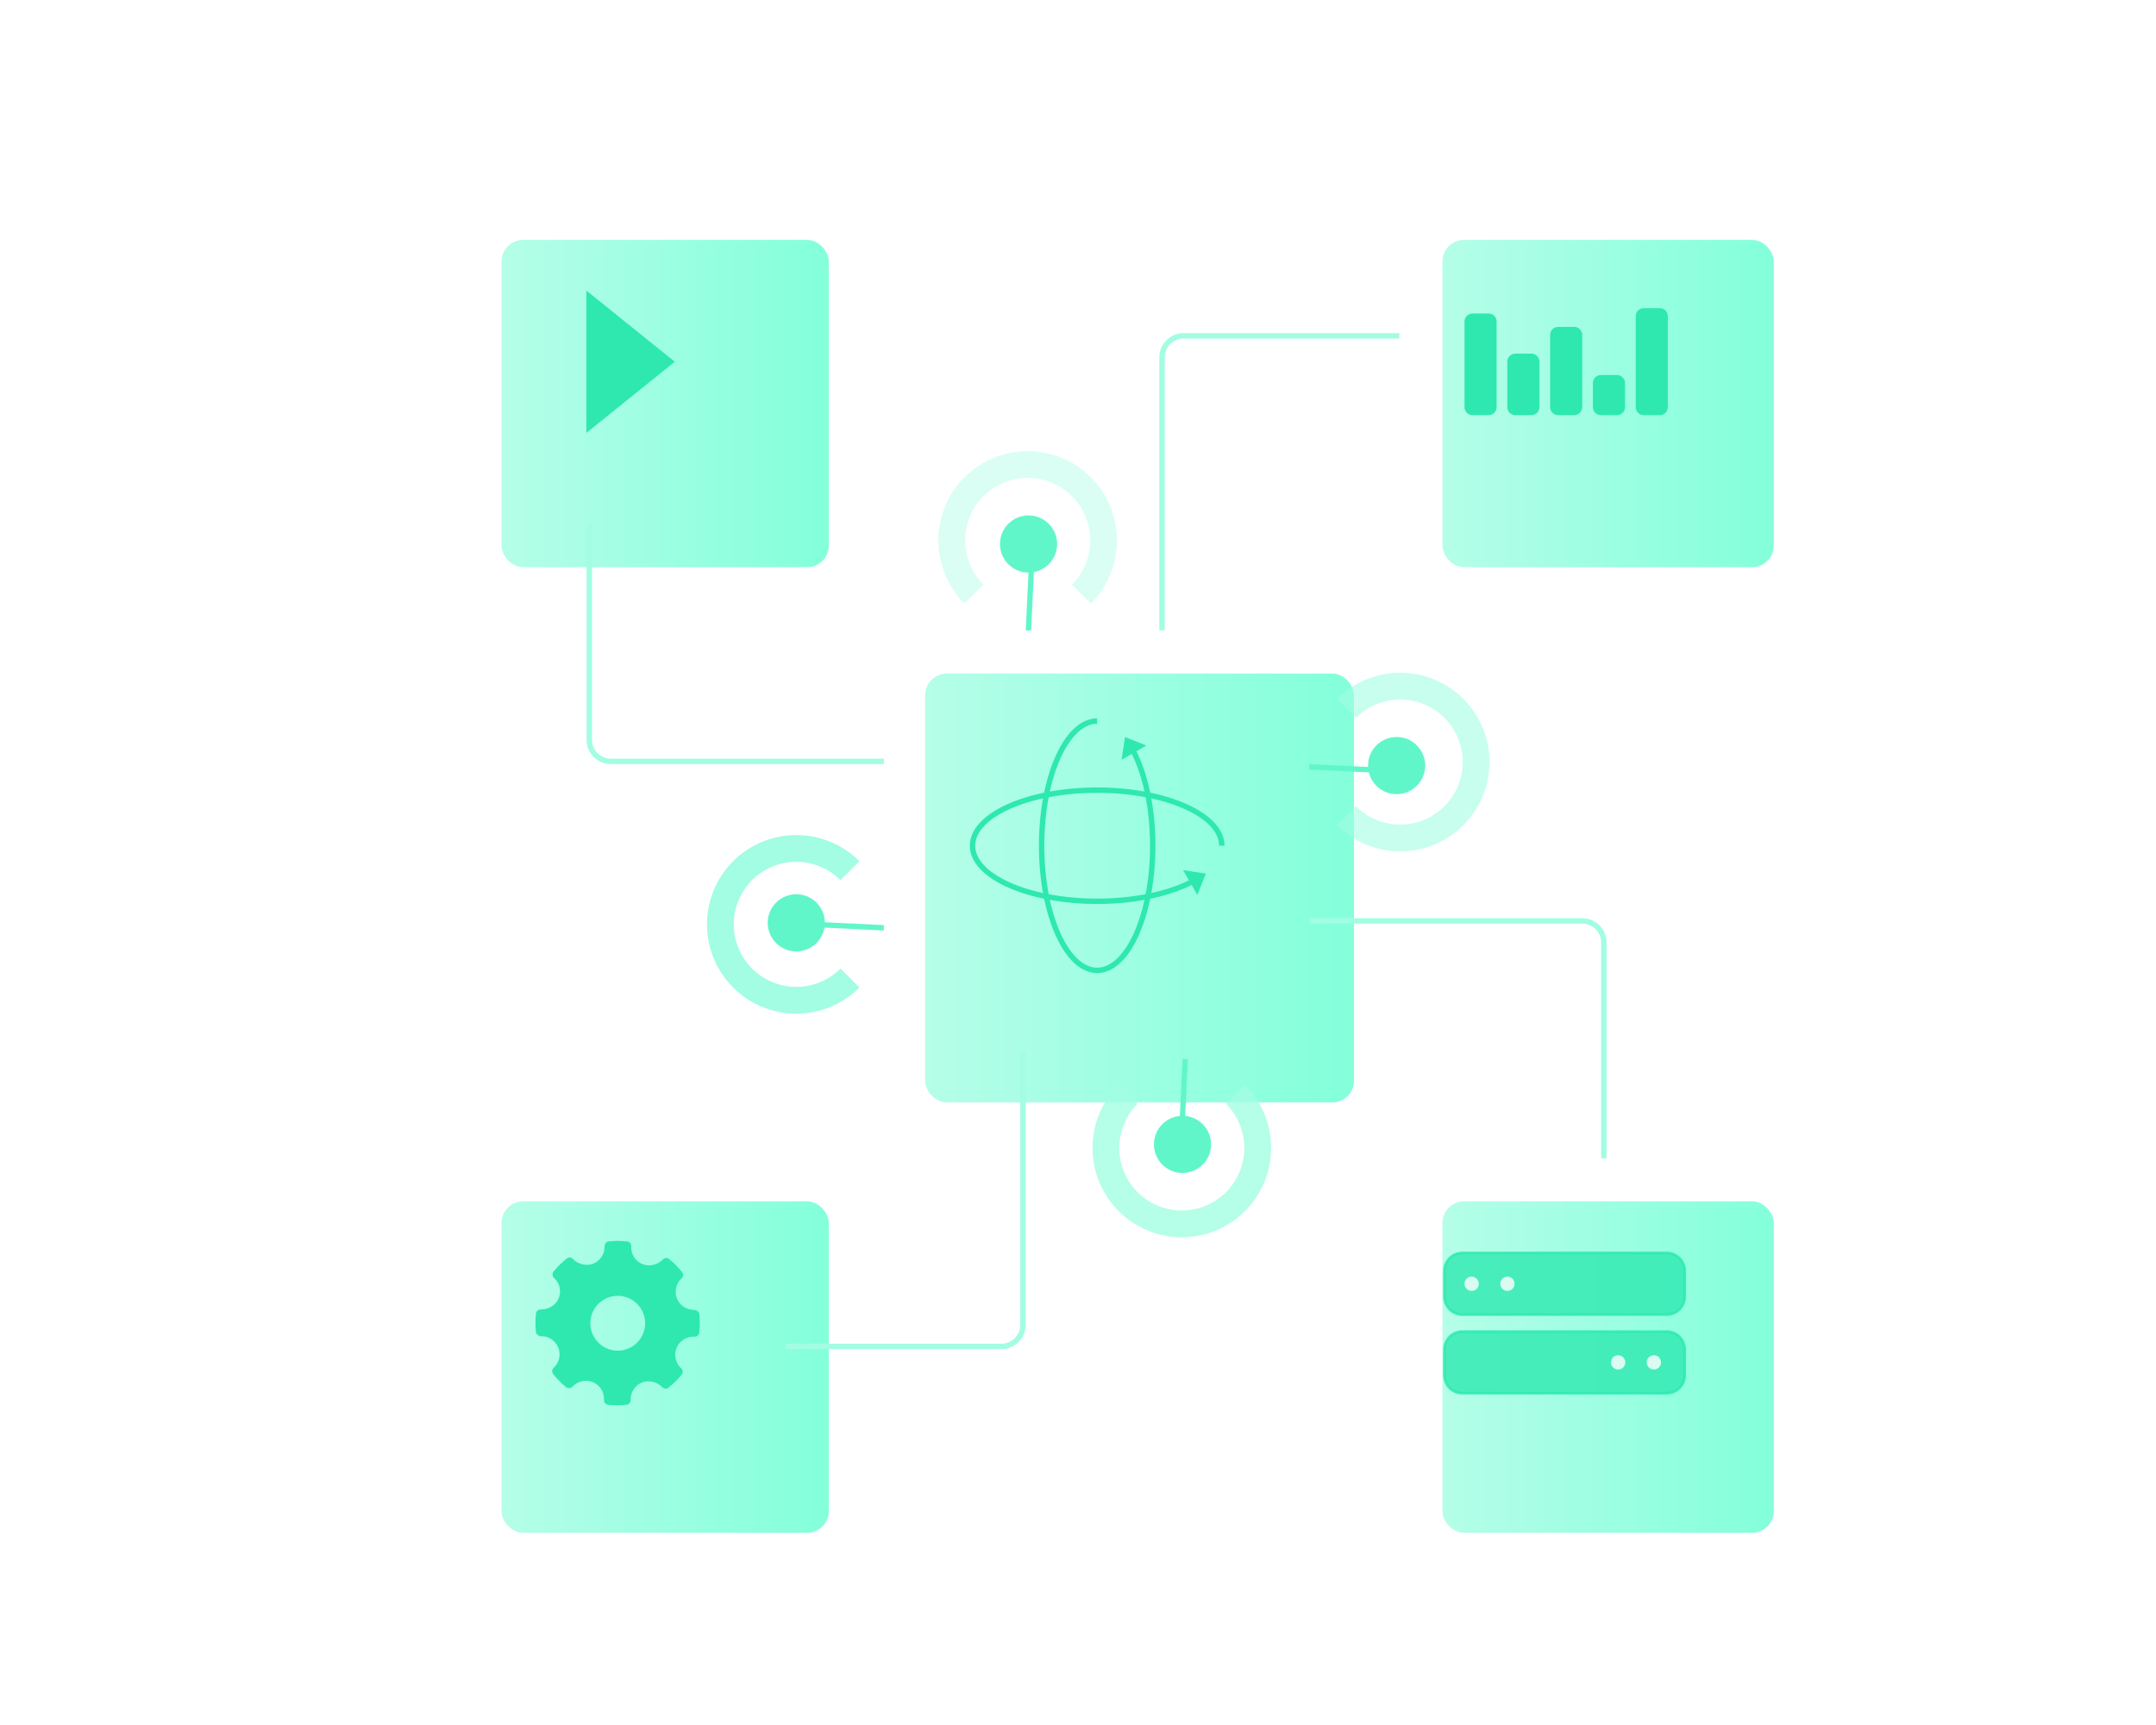 <svg width="800" height="640" viewBox="0 0 800 640" fill="none" xmlns="http://www.w3.org/2000/svg">
<g filter="url(#filter0_d)">
<rect x="327.291" y="233.904" width="159.111" height="159.111" rx="8" fill="url(#paint0_linear)"/>
</g>
<path d="M453.366 313.772C453.366 302.385 432.658 293.153 407.113 293.153C381.568 293.153 360.86 302.385 360.86 313.772C360.86 325.16 381.568 334.391 407.113 334.391C415.423 334.391 423.221 333.414 429.961 331.704C434.611 330.524 438.758 328.995 442.221 327.197" stroke="#2EE8B0" stroke-width="2"/>
<path d="M439.94 323.49L446.738 324.499L444.213 330.891L439.94 323.49Z" fill="#2EE8B0" stroke="#2EE8B0"/>
<path d="M407.113 267.523C395.726 267.523 386.495 288.231 386.495 313.776C386.495 339.321 395.726 360.029 407.113 360.029C418.501 360.029 427.732 339.321 427.732 313.776C427.732 305.466 426.755 297.668 425.045 290.928C423.865 286.278 422.336 282.132 420.538 278.668" stroke="#2EE8B0" stroke-width="2"/>
<path d="M416.829 280.95L417.839 274.152L424.231 276.677L416.829 280.95Z" fill="#2EE8B0" stroke="#2EE8B0"/>
<g filter="url(#filter1_d)">
<rect x="519.217" y="73" width="122.955" height="121.437" rx="8" fill="url(#paint1_linear)"/>
</g>
<path d="M546.394 116.806H552.35C553.719 116.806 554.828 117.915 554.828 119.284V151.051C554.828 152.42 553.719 153.529 552.35 153.529H546.394C545.025 153.529 543.916 152.42 543.916 151.051V119.284C543.916 117.915 545.025 116.806 546.394 116.806Z" fill="#2EE8B0" stroke="#2EE8B0"/>
<path d="M562.277 131.697H568.234C569.603 131.697 570.712 132.807 570.712 134.175V151.052C570.712 152.42 569.603 153.53 568.234 153.53H562.277C560.909 153.53 559.799 152.42 559.799 151.052V134.175C559.799 132.807 560.909 131.697 562.277 131.697Z" fill="#2EE8B0" stroke="#2EE8B0"/>
<path d="M578.162 121.772H584.119C585.487 121.772 586.597 122.881 586.597 124.25V151.054C586.597 152.422 585.487 153.532 584.119 153.532H578.162C576.794 153.532 575.684 152.422 575.684 151.054V124.25C575.684 122.881 576.794 121.772 578.162 121.772Z" fill="#2EE8B0" stroke="#2EE8B0"/>
<path d="M594.043 139.641H599.999C601.368 139.641 602.477 140.751 602.477 142.119V151.054C602.477 152.422 601.368 153.532 599.999 153.532H594.043C592.674 153.532 591.564 152.422 591.564 151.054V142.119C591.564 140.751 592.674 139.641 594.043 139.641Z" fill="#2EE8B0" stroke="#2EE8B0"/>
<path d="M609.927 114.822H615.884C617.252 114.822 618.362 115.931 618.362 117.3V151.053C618.362 152.421 617.252 153.531 615.884 153.531H609.927C608.559 153.531 607.449 152.421 607.449 151.053V117.3C607.449 115.931 608.559 114.822 609.927 114.822Z" fill="#2EE8B0" stroke="#2EE8B0"/>
<g filter="url(#filter2_d)">
<rect x="170.086" y="73" width="121.437" height="121.437" rx="8" fill="url(#paint2_linear)"/>
</g>
<g filter="url(#filter3_d)">
<rect x="519.217" y="429.721" width="122.955" height="122.955" rx="8" fill="url(#paint3_linear)"/>
</g>
<path opacity="0.8" d="M542.58 464.867H618.507C622.159 464.867 625.125 467.846 625.125 471.527V481.073C625.125 484.754 622.159 487.733 618.507 487.733H542.58C538.928 487.733 535.962 484.754 535.962 481.073V471.527C535.962 467.846 538.928 464.867 542.58 464.867Z" fill="#2EE8B0" stroke="#2EE8B0"/>
<path opacity="0.8" d="M548.72 476.299C548.72 474.835 547.533 473.647 546.068 473.647C544.604 473.647 543.417 474.835 543.417 476.299C543.417 477.764 544.604 478.951 546.068 478.951C547.533 478.951 548.72 477.764 548.72 476.299Z" fill="white"/>
<path opacity="0.8" d="M561.979 476.299C561.979 474.835 560.792 473.647 559.328 473.647C557.863 473.647 556.676 474.835 556.676 476.299C556.676 477.764 557.863 478.951 559.328 478.951C560.792 478.951 561.979 477.764 561.979 476.299Z" fill="white"/>
<path opacity="0.8" d="M542.579 494.037H618.505C622.157 494.037 625.123 497.016 625.123 500.697V510.244C625.123 513.925 622.157 516.904 618.505 516.904H542.579C538.926 516.904 535.96 513.925 535.96 510.244V500.697C535.96 497.016 538.926 494.037 542.579 494.037Z" fill="#2EE8B0" stroke="#2EE8B0"/>
<path opacity="0.8" d="M603.083 505.469C603.083 504.004 601.896 502.817 600.432 502.817C598.967 502.817 597.78 504.004 597.78 505.469C597.78 506.933 598.967 508.121 600.432 508.121C601.896 508.121 603.083 506.933 603.083 505.469Z" fill="white"/>
<path opacity="0.8" d="M616.34 505.469C616.34 504.004 615.153 502.817 613.688 502.817C612.224 502.817 611.037 504.004 611.037 505.469C611.037 506.933 612.224 508.121 613.688 508.121C615.153 508.121 616.34 506.933 616.34 505.469Z" fill="white"/>
<g filter="url(#filter4_d)">
<rect x="170.086" y="429.721" width="121.437" height="122.955" rx="8" fill="url(#paint4_linear)"/>
</g>
<path fill-rule="evenodd" clip-rule="evenodd" d="M259.479 487.498C259.382 486.64 258.383 485.996 257.518 485.996C254.724 485.996 252.244 484.355 251.203 481.817C250.141 479.218 250.826 476.187 252.909 474.276C253.565 473.677 253.644 472.673 253.094 471.976C251.664 470.16 250.038 468.519 248.263 467.097C247.568 466.539 246.548 466.617 245.945 467.284C244.127 469.298 240.862 470.046 238.339 468.993C235.713 467.889 234.058 465.228 234.22 462.372C234.273 461.475 233.617 460.695 232.723 460.591C230.445 460.327 228.147 460.319 225.862 460.573C224.978 460.67 224.322 461.432 224.352 462.318C224.451 465.145 222.776 467.759 220.176 468.824C217.683 469.842 214.441 469.101 212.627 467.105C212.027 466.448 211.024 466.367 210.325 466.912C208.497 468.346 206.835 469.988 205.391 471.789C204.828 472.49 204.911 473.505 205.573 474.107C207.696 476.029 208.381 479.087 207.279 481.716C206.226 484.223 203.623 485.839 200.643 485.839C199.676 485.808 198.987 486.457 198.881 487.336C198.613 489.627 198.61 491.962 198.868 494.271C198.964 495.132 199.994 495.771 200.868 495.771C203.524 495.703 206.073 497.347 207.143 499.95C208.209 502.549 207.524 505.579 205.438 507.491C204.785 508.09 204.702 509.092 205.252 509.789C206.669 511.594 208.295 513.236 210.077 514.67C210.776 515.233 211.792 515.153 212.398 514.486C214.223 512.468 217.488 511.721 220.001 512.776C222.633 513.877 224.289 516.537 224.127 519.395C224.074 520.292 224.733 521.074 225.623 521.176C226.789 521.312 227.961 521.38 229.137 521.38C230.253 521.38 231.369 521.319 232.485 521.195C233.369 521.097 234.024 520.336 233.994 519.448C233.892 516.622 235.571 514.008 238.167 512.945C240.677 511.92 243.905 512.67 245.72 514.663C246.323 515.319 247.319 515.398 248.021 514.856C249.846 513.425 251.505 511.784 252.955 509.978C253.518 509.279 253.439 508.263 252.773 507.66C250.65 505.738 249.962 502.68 251.064 500.052C252.101 497.579 254.607 495.918 257.303 495.918L257.68 495.928C258.555 495.999 259.359 495.326 259.465 494.433C259.734 492.14 259.737 489.807 259.479 487.498ZM229.222 501.121C223.612 501.121 219.049 496.558 219.049 490.948C219.049 485.339 223.612 480.776 229.222 480.776C234.831 480.776 239.394 485.339 239.394 490.948C239.394 496.558 234.831 501.121 229.222 501.121Z" fill="#2EE8B0"/>
<path d="M519.217 124.611H439.175C434.757 124.611 431.175 128.193 431.175 132.611V233.905" stroke="#A2FDE2" stroke-width="2"/>
<path d="M291.524 499.546L371.566 499.546C375.984 499.546 379.566 495.965 379.566 491.546L379.566 390.253" stroke="#A2FDE2" stroke-width="2"/>
<path d="M595.116 429.72L595.116 349.678C595.116 345.26 591.534 341.678 587.116 341.678L485.823 341.678" stroke="#A2FDE2" stroke-width="2"/>
<path d="M218.662 194.438L218.662 274.479C218.662 278.898 222.244 282.479 226.662 282.479L327.955 282.479" stroke="#A2FDE2" stroke-width="2"/>
<line y1="-1" x2="31.86" y2="-1" transform="matrix(-0.999 -0.048 0 -1 327.953 343.223)" stroke="#61F6C9" stroke-width="2"/>
<path d="M318.907 366.39C314.271 371.025 308.364 374.182 301.934 375.461C295.504 376.741 288.839 376.084 282.782 373.575C276.725 371.066 271.548 366.818 267.906 361.366C264.263 355.915 262.319 349.506 262.319 342.95C262.319 336.394 264.263 329.985 267.906 324.534C271.548 319.083 276.725 314.834 282.782 312.325C288.839 309.817 295.504 309.16 301.934 310.439C308.364 311.718 314.271 314.875 318.907 319.511L311.875 326.543C308.63 323.298 304.495 321.088 299.994 320.193C295.493 319.297 290.828 319.757 286.588 321.513C282.348 323.269 278.724 326.243 276.174 330.059C273.625 333.875 272.264 338.361 272.264 342.95C272.264 347.54 273.625 352.026 276.174 355.842C278.724 359.657 282.348 362.631 286.588 364.388C290.828 366.144 295.493 366.603 299.994 365.708C304.495 364.813 308.63 362.603 311.875 359.358L318.907 366.39Z" fill="#A2FDE2"/>
<path d="M295.468 352.99C289.61 352.99 284.86 348.241 284.86 342.383C284.86 336.524 289.61 331.775 295.468 331.775C301.326 331.775 306.075 336.524 306.075 342.383C306.075 348.241 301.326 352.99 295.468 352.99Z" fill="#61F6C9"/>
<line y1="-1" x2="31.86" y2="-1" transform="matrix(0.999 0.048 0 1 485.823 285.517)" stroke="#61F6C9" stroke-width="2"/>
<path d="M518.223 294.649C512.364 294.649 507.615 289.9 507.615 284.041C507.615 278.183 512.364 273.434 518.223 273.434C524.081 273.434 528.83 278.183 528.83 284.041C528.83 289.9 524.081 294.649 518.223 294.649Z" fill="#61F6C9"/>
<path opacity="0.6" d="M496.112 259.288C500.748 254.652 506.654 251.495 513.084 250.216C519.514 248.937 526.179 249.594 532.236 252.103C538.293 254.611 543.47 258.86 547.113 264.311C550.755 269.762 552.699 276.171 552.699 282.727C552.699 289.283 550.755 295.692 547.113 301.143C543.47 306.595 538.293 310.843 532.236 313.352C526.179 315.861 519.514 316.518 513.084 315.239C506.654 313.96 500.748 310.802 496.112 306.167L503.144 299.135C506.389 302.38 510.523 304.59 515.024 305.485C519.525 306.381 524.191 305.921 528.431 304.165C532.671 302.409 536.295 299.434 538.844 295.619C541.394 291.803 542.755 287.317 542.755 282.727C542.755 278.138 541.394 273.652 538.844 269.836C536.295 266.02 532.671 263.046 528.431 261.29C524.191 259.534 519.525 259.074 515.024 259.97C510.523 260.865 506.389 263.075 503.144 266.32L496.112 259.288Z" fill="#A2FDE2"/>
<line y1="-1" x2="31.86" y2="-1" transform="matrix(0.048 -0.999 1 0 382.601 233.904)" stroke="#61F6C9" stroke-width="2"/>
<path d="M381.652 212.443C375.794 212.443 371.045 207.694 371.045 201.835C371.045 195.977 375.794 191.228 381.652 191.228C387.511 191.228 392.26 195.977 392.26 201.835C392.26 207.694 387.511 212.443 381.652 212.443Z" fill="#61F6C9"/>
<path opacity="0.4" d="M357.891 223.947C353.255 219.311 350.098 213.404 348.819 206.974C347.54 200.544 348.196 193.879 350.705 187.822C353.214 181.765 357.463 176.588 362.914 172.946C368.365 169.303 374.774 167.359 381.33 167.359C387.886 167.359 394.295 169.303 399.746 172.946C405.197 176.588 409.446 181.765 411.955 187.822C414.464 193.879 415.12 200.544 413.841 206.974C412.562 213.404 409.405 219.311 404.769 223.947L397.737 216.915C400.982 213.67 403.192 209.535 404.088 205.034C404.983 200.533 404.524 195.868 402.767 191.628C401.011 187.388 398.037 183.764 394.221 181.214C390.405 178.665 385.919 177.304 381.33 177.304C376.741 177.304 372.254 178.665 368.439 181.214C364.623 183.764 361.649 187.388 359.893 191.628C358.136 195.868 357.677 200.533 358.572 205.034C359.467 209.535 361.677 213.67 364.922 216.915L357.891 223.947Z" fill="#A2FDE2"/>
<line y1="-1" x2="31.86" y2="-1" transform="matrix(-0.048 0.999 -1 0 438.789 392.907)" stroke="#61F6C9" stroke-width="2"/>
<path d="M438.782 435.195C432.923 435.195 428.174 430.446 428.174 424.588C428.174 418.73 432.923 413.98 438.782 413.98C444.64 413.98 449.389 418.73 449.389 424.588C449.389 430.446 444.64 435.195 438.782 435.195Z" fill="#61F6C9"/>
<path opacity="0.8" d="M461.957 402.475C466.593 407.111 469.75 413.017 471.029 419.448C472.308 425.878 471.651 432.543 469.143 438.6C466.634 444.657 462.385 449.834 456.934 453.476C451.483 457.118 445.074 459.063 438.518 459.063C431.962 459.063 425.553 457.118 420.102 453.476C414.65 449.834 410.402 444.657 407.893 438.6C405.384 432.543 404.728 425.878 406.007 419.448C407.286 413.017 410.443 407.111 415.078 402.475L422.11 409.507C418.865 412.752 416.655 416.887 415.76 421.388C414.865 425.889 415.324 430.554 417.08 434.794C418.837 439.034 421.811 442.658 425.626 445.208C429.442 447.757 433.928 449.118 438.518 449.118C443.107 449.118 447.593 447.757 451.409 445.208C455.225 442.658 458.199 439.034 459.955 434.794C461.711 430.554 462.171 425.889 461.276 421.388C460.38 416.887 458.17 412.752 454.925 409.507L461.957 402.475Z" fill="#A2FDE2"/>
<path d="M218.07 108.845L249.589 134.212L218.07 159.578L218.07 108.845Z" fill="#2EE8B0" stroke="#2EE8B0"/>
<defs>
<filter id="filter0_d" x="327.291" y="233.904" width="175.111" height="175.111" filterUnits="userSpaceOnUse" color-interpolation-filters="sRGB">
<feFlood flood-opacity="0" result="BackgroundImageFix"/>
<feColorMatrix in="SourceAlpha" type="matrix" values="0 0 0 0 0 0 0 0 0 0 0 0 0 0 0 0 0 0 127 0"/>
<feOffset dx="16" dy="16"/>
<feColorMatrix type="matrix" values="0 0 0 0 0.667 0 0 0 0 0.992 0 0 0 0 0.898 0 0 0 0.3 0"/>
<feBlend mode="normal" in2="BackgroundImageFix" result="effect1_dropShadow"/>
<feBlend mode="normal" in="SourceGraphic" in2="effect1_dropShadow" result="shape"/>
</filter>
<filter id="filter1_d" x="519.217" y="73" width="138.955" height="137.437" filterUnits="userSpaceOnUse" color-interpolation-filters="sRGB">
<feFlood flood-opacity="0" result="BackgroundImageFix"/>
<feColorMatrix in="SourceAlpha" type="matrix" values="0 0 0 0 0 0 0 0 0 0 0 0 0 0 0 0 0 0 127 0"/>
<feOffset dx="16" dy="16"/>
<feColorMatrix type="matrix" values="0 0 0 0 0.667 0 0 0 0 0.992 0 0 0 0 0.898 0 0 0 0.3 0"/>
<feBlend mode="normal" in2="BackgroundImageFix" result="effect1_dropShadow"/>
<feBlend mode="normal" in="SourceGraphic" in2="effect1_dropShadow" result="shape"/>
</filter>
<filter id="filter2_d" x="170.086" y="73" width="137.437" height="137.437" filterUnits="userSpaceOnUse" color-interpolation-filters="sRGB">
<feFlood flood-opacity="0" result="BackgroundImageFix"/>
<feColorMatrix in="SourceAlpha" type="matrix" values="0 0 0 0 0 0 0 0 0 0 0 0 0 0 0 0 0 0 127 0"/>
<feOffset dx="16" dy="16"/>
<feColorMatrix type="matrix" values="0 0 0 0 0.667 0 0 0 0 0.992 0 0 0 0 0.898 0 0 0 0.3 0"/>
<feBlend mode="normal" in2="BackgroundImageFix" result="effect1_dropShadow"/>
<feBlend mode="normal" in="SourceGraphic" in2="effect1_dropShadow" result="shape"/>
</filter>
<filter id="filter3_d" x="519.217" y="429.721" width="138.955" height="138.955" filterUnits="userSpaceOnUse" color-interpolation-filters="sRGB">
<feFlood flood-opacity="0" result="BackgroundImageFix"/>
<feColorMatrix in="SourceAlpha" type="matrix" values="0 0 0 0 0 0 0 0 0 0 0 0 0 0 0 0 0 0 127 0"/>
<feOffset dx="16" dy="16"/>
<feColorMatrix type="matrix" values="0 0 0 0 0.667 0 0 0 0 0.992 0 0 0 0 0.898 0 0 0 0.3 0"/>
<feBlend mode="normal" in2="BackgroundImageFix" result="effect1_dropShadow"/>
<feBlend mode="normal" in="SourceGraphic" in2="effect1_dropShadow" result="shape"/>
</filter>
<filter id="filter4_d" x="170.086" y="429.721" width="137.437" height="138.955" filterUnits="userSpaceOnUse" color-interpolation-filters="sRGB">
<feFlood flood-opacity="0" result="BackgroundImageFix"/>
<feColorMatrix in="SourceAlpha" type="matrix" values="0 0 0 0 0 0 0 0 0 0 0 0 0 0 0 0 0 0 127 0"/>
<feOffset dx="16" dy="16"/>
<feColorMatrix type="matrix" values="0 0 0 0 0.667 0 0 0 0 0.992 0 0 0 0 0.898 0 0 0 0.3 0"/>
<feBlend mode="normal" in2="BackgroundImageFix" result="effect1_dropShadow"/>
<feBlend mode="normal" in="SourceGraphic" in2="effect1_dropShadow" result="shape"/>
</filter>
<linearGradient id="paint0_linear" x1="327.291" y1="392.88" x2="486.543" y2="392.88" gradientUnits="userSpaceOnUse">
<stop stop-color="#B5FEE8"/>
<stop offset="1" stop-color="#83FFDA"/>
</linearGradient>
<linearGradient id="paint1_linear" x1="519.217" y1="194.334" x2="642.282" y2="194.334" gradientUnits="userSpaceOnUse">
<stop stop-color="#B5FEE8"/>
<stop offset="1" stop-color="#83FFDA"/>
</linearGradient>
<linearGradient id="paint2_linear" x1="170.086" y1="194.334" x2="291.632" y2="194.334" gradientUnits="userSpaceOnUse">
<stop stop-color="#B5FEE8"/>
<stop offset="1" stop-color="#83FFDA"/>
</linearGradient>
<linearGradient id="paint3_linear" x1="519.217" y1="552.571" x2="642.282" y2="552.571" gradientUnits="userSpaceOnUse">
<stop stop-color="#B5FEE8"/>
<stop offset="1" stop-color="#83FFDA"/>
</linearGradient>
<linearGradient id="paint4_linear" x1="170.086" y1="552.571" x2="291.632" y2="552.571" gradientUnits="userSpaceOnUse">
<stop stop-color="#B5FEE8"/>
<stop offset="1" stop-color="#83FFDA"/>
</linearGradient>
</defs>
</svg>
